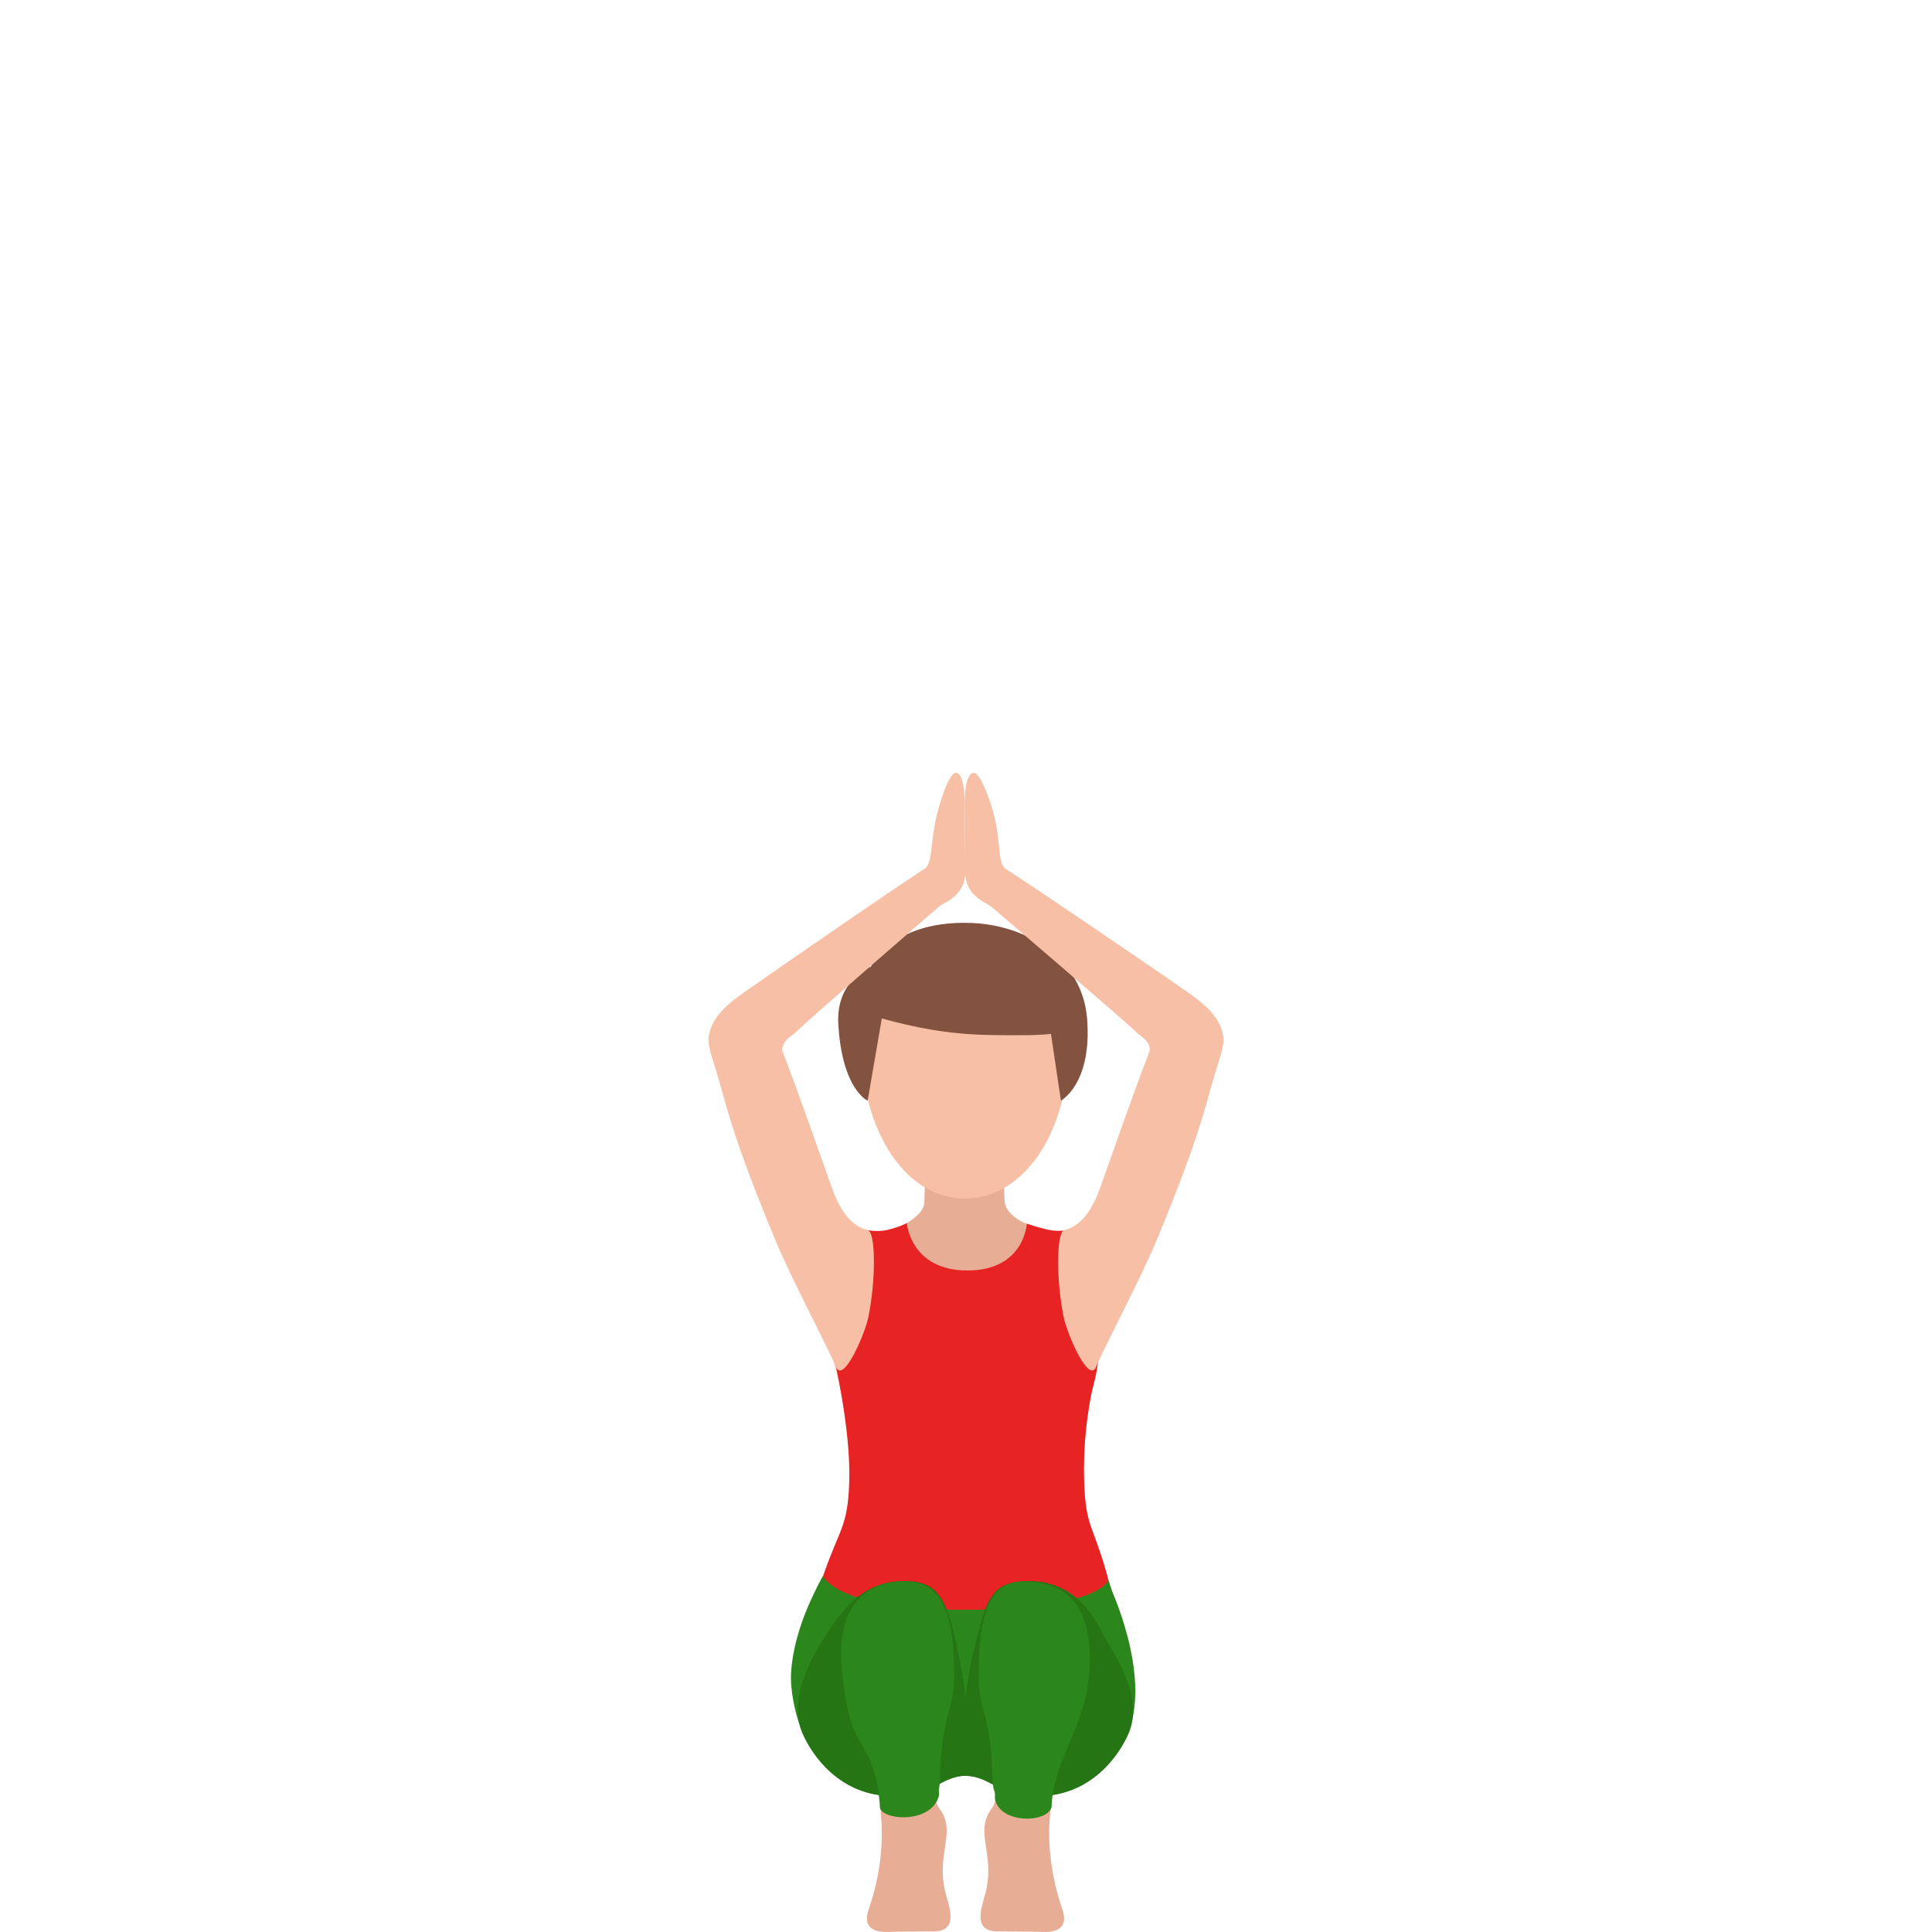<svg width="300" height="300" viewBox="0 0 300 300" fill="none" xmlns="http://www.w3.org/2000/svg">
<path d="M127.693 245.027C127.693 245.027 136.669 254.24 150.267 254.24C163.864 254.24 172.028 245.625 172.028 245.625C172.028 245.625 177.951 257.624 175.828 267.009C174.055 274.849 153.704 275.699 150.096 275.699C146.095 275.699 126.933 275.363 124.273 268.17C123.504 266.092 122.687 262.536 122.836 259.825C123.259 252.194 127.693 245.027 127.693 245.027Z" fill="#2B871B"/>
<path d="M173.371 254.953C172.371 242.786 168.68 240.673 168.339 230.061C167.942 217.593 171.615 208.929 172.24 201.187C173.044 191.275 171.056 193.392 162.019 190.836C159.298 190.065 153.973 188.32 150.217 188.298C145.163 188.267 141.944 190.575 137.764 191.474C128.993 193.361 126.782 191.788 127.459 201.377C128.005 209.129 132.448 217.593 132.05 230.065C131.714 240.686 126.678 244.092 126.857 253.681" fill="#F7C0A6"/>
<path d="M158.899 189.817C159.296 190.021 160.165 190.251 160.165 190.251C161.091 192.625 157.772 198.29 149.826 198.29C140.47 198.29 138.186 191.509 140.767 189.95C144.074 187.957 143.523 186.508 143.576 185.596C143.663 184.099 143.746 174.869 143.746 174.869C143.746 171.462 146.467 168.703 149.826 168.703C153.185 168.703 155.907 171.462 155.907 174.869C155.907 174.869 155.889 184.121 155.907 185.339C155.92 186.562 155.784 188.218 158.899 189.817Z" fill="#E8AD95"/>
<path d="M149.824 172.411C146.465 172.411 143.744 175.17 143.744 178.576C143.744 178.576 143.722 184.555 143.512 187.319C143.932 188.325 147.631 189.312 149.824 189.312C151.986 189.312 155.839 188.409 156.079 187.35C155.795 186.057 155.904 178.576 155.904 178.576C155.904 175.17 153.183 172.411 149.824 172.411Z" fill="#E8AD95"/>
<path d="M129.491 210.736C129.491 210.736 132.129 221.929 131.872 230.061C131.645 237.253 130.36 237.214 127.74 244.92C127.74 244.92 135.702 255.422 150.06 254.824C164.418 254.226 172.245 245.824 172.245 245.824C169.864 236.678 168.58 237.506 168.344 230.061C168.087 222.013 169.628 215.763 169.628 215.763C172.332 205.594 168.108 210.997 167.637 203.906C167.235 197.834 166.842 190.694 166.842 190.694C166.842 190.694 165.012 191.575 162.129 190.809C160.036 190.251 159.447 189.994 159.447 189.994C159.447 189.994 159.084 197.28 150.217 197.28C141.35 197.28 140.809 189.915 140.809 189.915C140.809 189.915 139.786 190.508 137.803 190.978C135.667 191.487 133.2 190.69 133.2 190.69C133.2 190.69 133.2 196.833 132.824 202.081C132.234 210.306 129.491 210.736 129.491 210.736Z" fill="#E82323"/>
<path d="M165.783 165.244C165.027 176.689 158.637 186.105 149.822 186.105C141.008 186.105 134.805 176.685 133.862 165.244C132.988 154.667 139.348 146.026 149.822 146.026C161.791 146.026 166.482 154.654 165.783 165.244Z" fill="#F7C0A6"/>
<path d="M167.024 190.831C167.024 190.831 166.347 194.866 167.019 202.059C167.696 209.252 169.431 215.674 169.431 215.674C169.431 215.674 160.939 205.655 160.939 198.117C160.939 190.579 167.024 190.831 167.024 190.831Z" fill="#E82323"/>
<path d="M150.438 143.302C138.277 143.032 135.237 150.096 135.237 150.096C135.237 150.096 129.79 152.151 130.17 158.959C130.743 169.221 134.731 170.905 134.731 170.905L136.928 158.144C141.911 159.513 147.053 160.589 153.565 160.713C158.042 160.797 161.419 160.762 163.192 160.54L164.739 170.905C164.739 170.905 169.648 168.3 168.792 158.06C168.049 149.197 159.811 143.515 150.438 143.302Z" fill="#845340"/>
<path d="M133.288 190.827C133.288 190.827 133.358 196.324 132.685 203.517C132.188 208.809 132.039 207.308 130.829 214.736C130.829 214.736 138.482 205.66 138.482 198.122C138.482 190.583 133.288 190.827 133.288 190.827Z" fill="#E82323"/>
<path d="M127.795 244.712C127.795 244.712 129.765 249.965 149.608 249.965C170.728 249.965 172.117 245.345 172.117 245.345C172.117 245.345 172.283 245.863 172.518 246.581C173.047 248.18 175.567 257.796 175.257 260.661C174.742 265.383 170.732 268.882 160.769 270.636C157.829 271.154 152.98 270.556 149.377 270.556C145.376 270.556 141.676 271.477 138.645 270.875C130.276 269.218 124.545 266.694 124.104 260.006C123.558 251.595 127.795 244.712 127.795 244.712Z" fill="#2B871B"/>
<path d="M156.541 135.192C154.955 134.421 155.401 132.194 154.702 128.159C154.209 125.266 152.282 120.013 151.26 120C150.242 119.982 149.793 122.117 149.784 124.753C149.784 124.753 149.889 133.146 149.862 135.152C149.836 136.955 150.4 138.868 153.13 140.281C154.816 138.957 155.93 137.327 157.616 135.998C157.493 135.803 156.646 135.245 156.541 135.192Z" fill="#F7C0A6"/>
<path d="M184.326 153.994C180.78 151.509 159.84 137.194 155.956 134.812C155 136.751 154.087 138.346 153.13 140.282C153.384 140.392 153.637 140.649 153.904 140.769C153.904 140.769 175.036 158.822 176.56 160.39C177.176 161.023 178.884 161.612 178.504 163.84C181.243 161.643 186.908 163.362 190 161.537C189.861 158.105 186.925 155.815 184.326 153.994Z" fill="#F7C0A6"/>
<path d="M179.424 160.216C179.096 161.514 178.668 162.878 178.187 164.079C177.48 165.85 175.689 170.66 171.111 183.669C169.984 186.875 168.486 190.215 165.258 191.017C164.009 191.327 163.987 198.79 165.167 204.526C165.721 207.219 169.089 214.996 170.216 212.219C171.347 209.438 177.178 198.458 179.694 192.368C186.111 176.826 186.989 172.45 188.448 167.431C189.221 164.765 189.854 163.277 189.998 161.532C186.473 160.898 182.914 160.34 179.424 160.216Z" fill="#F7C0A6"/>
<path d="M143.174 135.192C144.759 134.421 144.432 132.194 145.126 128.159C145.62 125.266 147.345 120.013 148.367 120C149.385 119.982 149.778 122.117 149.787 124.753C149.787 124.753 149.883 133.146 149.909 135.152C149.935 136.955 149.315 138.868 146.585 140.281C144.899 138.957 143.785 137.327 142.099 135.998C142.221 135.803 143.064 135.245 143.174 135.192Z" fill="#F7C0A6"/>
<path d="M115.674 153.994C119.221 151.509 139.873 137.194 143.76 134.811C144.717 136.751 145.63 138.346 146.586 140.281C146.333 140.392 146.079 140.649 145.813 140.769C145.813 140.769 124.969 158.822 123.445 160.39C122.829 161.023 121.121 161.612 121.501 163.84C118.758 161.643 113.097 163.362 110 161.537C110.14 158.104 113.075 155.814 115.674 153.994Z" fill="#F7C0A6"/>
<path d="M120.579 160.216C120.907 161.514 121.335 162.878 121.815 164.079C122.523 165.85 124.314 170.66 128.891 183.669C130.018 186.875 131.517 190.215 134.745 191.017C135.994 191.327 136.016 198.79 134.836 204.526C134.282 207.219 130.914 214.996 129.787 212.219C128.656 209.438 122.824 198.458 120.308 192.368C113.887 176.826 113.01 172.45 111.551 167.436C110.777 164.765 110.144 163.277 110 161.536C113.525 160.898 117.089 160.34 120.579 160.216Z" fill="#F7C0A6"/>
<path d="M159.617 245.505C153.869 245.585 153.152 248.163 151.13 256.653C149.44 263.745 148.658 275.703 149.763 275.739C154.166 275.885 154.686 278.919 161.098 278.919C169.58 278.919 173.804 272.412 175.176 269.347C177.888 263.279 172.703 256.591 170.768 252.796C168.436 248.229 164.623 245.434 159.617 245.505Z" fill="#257514"/>
<path d="M163.229 279.99C163.386 278.617 159.307 272.296 156.262 272.31C155.502 276.247 154.406 280.291 154.166 280.583C150.999 284.481 154.812 287.869 152.903 294.407C152.191 296.843 151.388 299.646 154.511 299.899L161.39 299.965C164.513 300.218 165.837 299.079 164.981 296.564C162.404 288.977 162.827 283.515 163.229 279.99Z" fill="#E8AD95"/>
<path d="M163.303 280.54L163.307 280.088C163.879 272.151 169.208 267.602 169.243 257.765C169.274 248.446 164.81 245.434 158.559 245.594C153.291 245.727 151.828 252.012 151.972 260.711C152.059 265.937 153.811 265.897 154.117 275.911C154.208 278.848 154.571 277.431 154.488 279.282C155.182 283.264 162.722 283.135 163.303 280.54Z" fill="#2B871B"/>
<path d="M140.741 245.506C145.725 245.608 147.079 248.248 148.848 256.827C150.368 264.193 151.193 275.691 150.088 275.727C145.838 275.868 145.087 278.92 138.753 278.92C130.271 278.92 126.047 272.391 124.675 269.313C121.963 263.223 126.982 255.596 129.467 252.079C132.507 247.774 135.74 245.4 140.741 245.506Z" fill="#257514"/>
<path d="M136.623 279.99C136.466 278.617 140.546 272.296 143.59 272.31C144.35 276.247 145.447 280.291 145.687 280.583C148.854 284.481 145.04 287.869 146.949 294.407C147.661 296.843 148.465 299.646 145.342 299.899L138.462 299.965C135.339 300.218 134.016 299.079 134.872 296.564C137.449 288.977 137.025 283.515 136.623 279.99Z" fill="#E8AD95"/>
<path d="M136.622 280.54L136.617 280.088C135.425 268.683 132.118 273.608 130.738 259.435C129.598 247.746 136.106 245.186 141.444 245.594C146.782 246.001 148.28 252.012 148.131 260.711C148.044 265.937 146.266 265.897 145.952 275.912C145.86 278.848 145.725 276.917 145.812 278.768C144.733 283.326 136.687 282.684 136.622 280.54Z" fill="#2B871B"/>
</svg>
